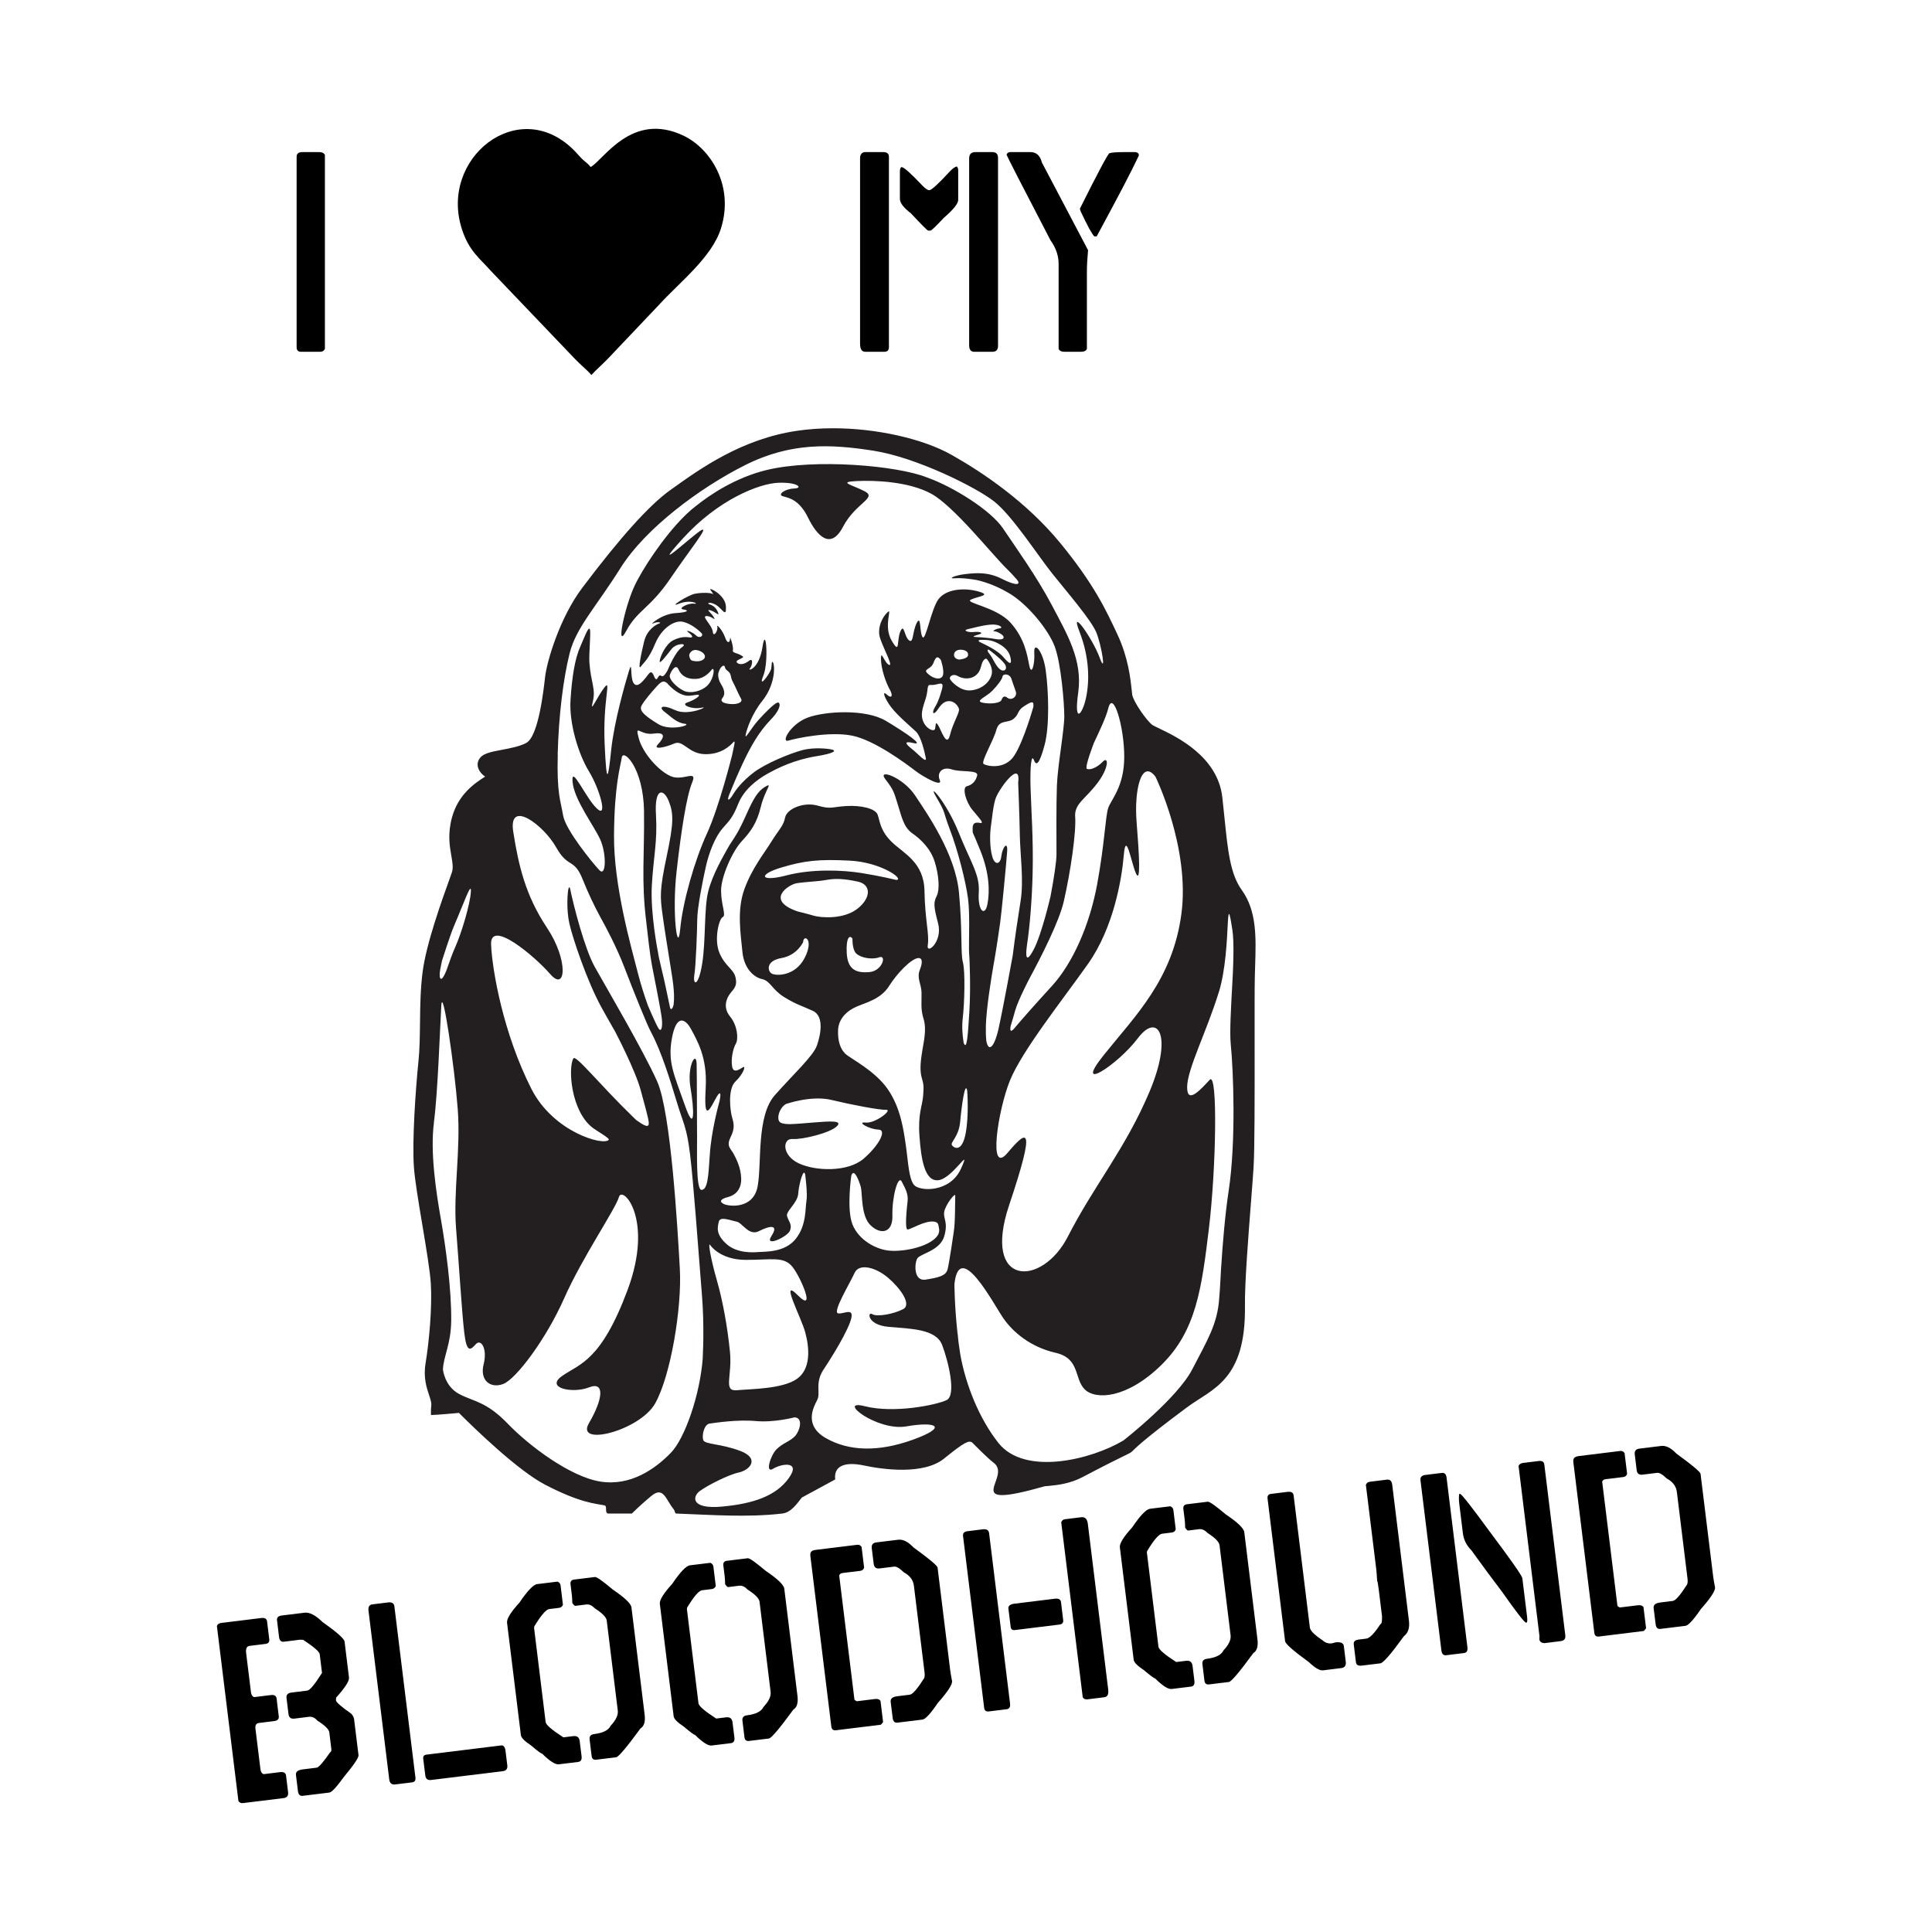 <svg width="1500" height="1500" viewBox="0 0 1500 1500" xmlns="http://www.w3.org/2000/svg">
  <!-- Original SVG transformed and centered -->
  <svg x="168.403" y="100.0" width="1163.195" height="1300" viewBox="0 0 464.58 519.22">
    2000/svg" viewBox="0 0 464.58 519.22"><defs><style>.cls-1{fill:#231f20;}.cls-1,.cls-2{fill-rule:evenodd;}</style></defs><path class="cls-2" d="M115.88,11.85c-.92-1.25-1.71-1.55-2.78-2.64-.99-1.01-1.6-1.8-2.63-2.81-17.2-16.85-41.75,2.94-34.43,24.92,2.2,6.62,5.36,8.73,8.95,12.78l26.1,27.32c1.54,1.64,3.87,3.48,5.03,4.94,1.4-1.58,3.88-3.71,5.45-5.41l15.65-16.5c6.19-6.8,16.21-14.53,19.06-23.48,4.22-13.25-3.18-24.87-11.65-28.87-16.04-7.58-24.74,7.61-28.74,9.75"/><path d="M1.52,463.3l12.27-1.51c1.08-.13,1.67.23,1.77,1.09l.67,5.49c.11.86-.27,1.34-1.13,1.45l-5,.62c-.86.11-1.21.86-1.03,2.26l1.49,12.11c.1.83.44,1.34,1.01,1.51l5.17-.63c1.08-.13,1.67.23,1.77,1.09l.67,5.49c.11.86-.38,1.36-1.46,1.49l-4.68.58c-.86.11-1.22.7-1.09,1.77l1.55,12.59c.1.83.44,1.34,1.01,1.51l5-.62c1.18-.15,1.83.21,1.93,1.07l.63,5.17c.13,1.08-.34,1.68-1.42,1.81l-12.59,1.55c-.59.07-1.06-.14-1.39-.65l-6.67-54.25c.18-.57.68-.9,1.52-1.01ZM20.08,461.02l7.1-.87c1.56-.19,3.43.78,5.6,2.92,4.43,3.12,6.7,5.13,6.81,6.05l1.37,11.14c.13,1.05-1.2,3.12-3.99,6.22l-.06.83c.08.62,1.67,2.01,4.77,4.17.51.59.8,1.16.86,1.7l1.37,11.14c.09.75-1.43,3.02-4.57,6.79-2.24,3.12-3.74,4.72-4.49,4.81l-8.23,1.01c-.86.11-1.36-.38-1.49-1.46l-.62-5c-.12-.97.57-1.55,2.08-1.73l4.36-.54c.62-.08,2.01-1.67,4.17-4.77.31-.15.43-.49.36-1.03l-.63-5.17c-.11-.92-1.35-2.13-3.72-3.64-.76-.89-1.63-1.27-2.6-1.16l-4.52.56c-1.08.13-1.68-.34-1.81-1.41l-.62-5.01c-.12-.97.41-1.53,1.6-1.67l4.84-.6c.81-.1,2.33-1.92,4.57-5.48l-.71-5.81c-.1-.78-1.81-2.26-5.13-4.45l-.99-.04-5,.62c-.86.11-1.36-.38-1.49-1.46l-.63-5.17c-.11-.86.38-1.36,1.46-1.49Z"/><path d="M48.25,457.56l4.84-.6c1.18-.14,1.83.27,1.95,1.24l6.53,53.12c.11.86-.27,1.34-1.13,1.45l-5.17.63c-1.08.13-1.69-.39-1.83-1.58l-6.43-52.31c-.15-1.18.27-1.84,1.23-1.96ZM88.46,501.29c.57.18.9.68,1.01,1.51l.58,4.68c.13,1.08-.34,1.68-1.42,1.81l-22.2,2.73c-1.08.13-1.68-.34-1.81-1.42l-.64-5.17c-.09-.75.24-1.18.99-1.27l2.58-.32,20.91-2.57Z"/><path d="M105.61,450.51c.57.2.89.6.96,1.19l.73,5.97c-.2.57-.6.89-1.19.97l-3.07.38c-.97.12-2.5,1.89-4.59,5.32-.08.2-.11.42-.08.67l3.57,29.06c.11.86,1.94,2.44,5.5,4.73l3.07-.38c1.18-.15,1.85.37,1.99,1.56l.58,4.68c.13,1.08-.23,1.67-1.09,1.77l-5.97.73c-1.08.13-2.8-.97-5.16-3.3-.27.03-1.41-.81-3.42-2.53-2.02-1.33-3.08-2.41-3.18-3.21l-4.29-34.87c-.15-1.18,1.13-3.25,3.83-6.21,2.5-3.69,4.33-5.62,5.52-5.76l6.3-.77ZM110.77,449.87l6.46-.79c.54-.07,2.39,1.24,5.56,3.91,3.69,2.5,5.61,4.34,5.76,5.52l4.09,33.26c.26,2.15-.16,3.57-1.28,4.25-4.3,5.88-6.83,8.87-7.58,8.96l-6.13.75c-.86.11-1.34-.27-1.45-1.13l-.63-5.17c-.12-.97.36-1.52,1.44-1.65,2.74-.34,4.44-1.2,5.09-2.59,1.64-1.73,2.38-3.3,2.21-4.7l-3.43-27.93c-.13-1.02-1.38-2.29-3.75-3.8-.82-.88-1.69-1.27-2.6-1.16l-3.39.42c-.19.02-.5-.27-.93-.87-.03-1.09-.07-1.9-.14-2.44l-.42-3.39c-.11-.86.27-1.35,1.13-1.45Z"/><path d="M152.99,444.68c.57.2.89.6.97,1.19l.73,5.97c-.2.57-.6.89-1.19.97l-3.07.38c-.97.12-2.5,1.89-4.59,5.32-.08.2-.11.42-.08.67l3.57,29.06c.11.86,1.94,2.44,5.5,4.73l3.07-.38c1.18-.14,1.85.38,1.99,1.56l.58,4.68c.13,1.08-.23,1.67-1.09,1.77l-5.97.73c-1.08.13-2.8-.97-5.16-3.3-.27.03-1.41-.81-3.43-2.53-2.02-1.33-3.08-2.41-3.18-3.21l-4.29-34.87c-.15-1.18,1.13-3.25,3.83-6.21,2.5-3.69,4.33-5.61,5.52-5.76l6.3-.77ZM158.16,444.05l6.46-.79c.54-.07,2.39,1.24,5.56,3.91,3.69,2.49,5.61,4.34,5.76,5.52l4.09,33.26c.26,2.15-.16,3.57-1.28,4.25-4.3,5.88-6.83,8.87-7.58,8.96l-6.13.75c-.86.11-1.34-.27-1.45-1.13l-.63-5.17c-.12-.97.36-1.52,1.44-1.65,2.74-.34,4.44-1.2,5.09-2.59,1.64-1.73,2.38-3.3,2.21-4.7l-3.43-27.93c-.13-1.02-1.38-2.29-3.75-3.8-.82-.88-1.69-1.27-2.6-1.16l-3.39.42c-.19.02-.5-.27-.93-.87-.03-1.09-.07-1.9-.14-2.44l-.42-3.39c-.11-.86.27-1.35,1.13-1.45Z"/><path d="M185.44,440.7l13.08-1.61c.59-.07,1.05.14,1.39.65l.79,6.46c-.2.57-.6.89-1.19.97l-5.49.67c-.56.07-.92.33-1.05.78l4.72,38.42c.02.16.26.35.73.57l5.65-.7c.83-.1,1.41.1,1.71.61l.79,6.46c.02.13-.22.44-.71.91l-13.88,1.71c-.86.11-1.34-.27-1.45-1.13l-6.51-52.95c-.13-1.08.34-1.68,1.42-1.81ZM204.49,438.35l6.78-.83c1.48-.18,3.05.61,4.72,2.37,4.92,3.57,7.42,5.67,7.49,6.29l3.91,31.8c.11.86.3,1.99.58,3.37.13,1.05-1.34,3.3-4.41,6.77-2.27,3.34-3.86,5.06-4.77,5.17l-7.75.95c-.86.11-1.36-.38-1.49-1.46l-.62-5c-.12-.97.57-1.55,2.08-1.73l3.87-.48c.86-.11,2.34-1.82,4.45-5.14.16-.46.2-1.06.1-1.81l-3.29-26.8c-.22-1.8-1.27-3.2-3.14-4.2-1.28-1.26-2.28-1.85-3-1.76l-4.52.56c-1.08.13-1.68-.34-1.81-1.42l-.6-4.84c-.13-1.08.34-1.68,1.42-1.81Z"/><path d="M232.83,434.87l4.68-.58c1.18-.15,1.83.27,1.95,1.24l6.49,52.79c.13,1.08-.23,1.67-1.09,1.77l-5.49.67c-.86.11-1.34-.27-1.45-1.13l-6.55-53.28c-.11-.86.38-1.36,1.46-1.49ZM247.39,457.34l12.43-1.53c1.18-.15,1.83.21,1.93,1.07l.67,5.49c.11.86-.27,1.34-1.13,1.45l-13.88,1.71c-.75.09-1.18-.24-1.27-.99l-.7-5.65c-.11-.86.54-1.38,1.94-1.55ZM263.02,431.16l5-.62c1.18-.15,1.87.54,2.05,2.04l6.31,51.34c.19,1.51-.21,2.32-1.17,2.44l-5.33.66c-.59.07-1.06-.14-1.39-.65l-6.67-54.25c.2-.57.6-.89,1.19-.97Z"/><path d="M295.63,427.15c.57.2.89.6.97,1.19l.73,5.97c-.2.57-.6.89-1.19.97l-3.07.38c-.97.12-2.5,1.89-4.59,5.32-.08.2-.11.42-.08.67l3.57,29.06c.11.86,1.94,2.44,5.5,4.73l3.07-.38c1.18-.14,1.85.38,2,1.56l.58,4.68c.13,1.08-.23,1.67-1.09,1.77l-5.97.73c-1.08.13-2.8-.97-5.16-3.3-.27.03-1.41-.81-3.43-2.53-2.02-1.33-3.08-2.41-3.18-3.21l-4.29-34.87c-.15-1.18,1.13-3.25,3.83-6.21,2.5-3.69,4.34-5.61,5.52-5.76l6.3-.77ZM300.8,426.52l6.46-.79c.54-.07,2.39,1.24,5.56,3.91,3.69,2.49,5.61,4.33,5.76,5.52l4.09,33.26c.26,2.15-.16,3.57-1.28,4.25-4.3,5.88-6.83,8.87-7.58,8.96l-6.13.75c-.86.11-1.34-.27-1.45-1.13l-.63-5.17c-.12-.97.36-1.52,1.44-1.65,2.74-.34,4.44-1.2,5.09-2.59,1.64-1.73,2.38-3.3,2.21-4.7l-3.43-27.93c-.13-1.02-1.37-2.29-3.74-3.8-.82-.88-1.69-1.27-2.6-1.16l-3.39.42c-.19.02-.5-.27-.93-.87-.03-1.09-.07-1.9-.14-2.44l-.42-3.39c-.11-.86.27-1.35,1.13-1.45Z"/><path d="M326.95,423.3l5-.62c1.18-.15,1.83.21,1.93,1.07l5.04,41.01c.12.97,1.43,2.28,3.93,3.94.83.77,1.8,1.09,2.9.95l1.11-.3c1.61-.2,2.48.19,2.6,1.16l.59,4.84c.15,1.18-.32,1.84-1.4,1.97l-5.65.7c-1,.12-2.47-.73-4.41-2.57-4.8-3.48-7.25-5.64-7.35-6.47l-5.44-44.24c-.11-.86.27-1.35,1.13-1.45ZM357.46,419.55l5.33-.66c.97-.12,1.53.41,1.67,1.6l5.18,42.14c.27,2.21-.24,3.8-1.54,4.78-3.99,5.52-6.43,8.33-7.32,8.44l-5.81.71c-1.08.13-1.67-.23-1.77-1.09l-.67-5.49c-.11-.86.38-1.36,1.46-1.49l2.42-.3c1.05-.13,2.5-1.62,4.37-4.47.4-.05.57-.89.51-2.52l-1.01-8.23c-.2-1.59-.36-2.5-.5-2.73-.07-1.46-.17-2.71-.29-3.73l-3.2-25.99c.2-.57.6-.89,1.19-.97Z"/><path d="M374.82,417.42l5-.62c.86-.11,1.36.38,1.49,1.46l6.47,52.63c.13,1.08-.23,1.67-1.09,1.77l-5.49.67c-.86.11-1.36-.38-1.49-1.46l-6.49-52.79c-.12-.97.41-1.53,1.6-1.67ZM385.22,423.35l.32-.04c.61.28,3.65,4.17,9.13,11.66,6.66,8.88,10.04,13.71,10.14,14.49l1.47,11.95c.14,1.18.06,1.8-.27,1.84-.46.06-2.99-3.18-7.59-9.72-2.6-3.39-5.75-7.65-9.44-12.77-1.49-1.48-2.36-3.23-2.61-5.25l-1.11-9.04c-.15-1.18-.16-2.22-.05-3.11ZM405.17,413.69l4.68-.58c1.08-.13,1.67.23,1.77,1.09l6.51,52.95c.13,1.08-.34,1.68-1.42,1.81l-5.01.62c-.98-.02-1.53-.44-1.63-1.27l.06-.83-6.49-52.79c.18-.57.68-.9,1.52-1.01Z"/><path d="M422.04,411.61l13.08-1.61c.59-.07,1.05.14,1.39.65l.79,6.46c-.2.57-.6.89-1.19.97l-5.49.67c-.57.07-.92.33-1.05.79l4.72,38.42c.02.16.26.35.73.57l5.65-.69c.83-.1,1.41.1,1.71.61l.79,6.46c.02.13-.22.44-.71.91l-13.88,1.71c-.86.11-1.34-.27-1.45-1.13l-6.51-52.95c-.13-1.08.34-1.68,1.42-1.81ZM441.09,409.27l6.78-.83c1.48-.18,3.05.61,4.71,2.37,4.92,3.57,7.42,5.67,7.49,6.29l3.91,31.8c.11.86.3,1.99.58,3.37.13,1.05-1.34,3.31-4.41,6.77-2.27,3.34-3.86,5.06-4.77,5.18l-7.75.95c-.86.11-1.36-.38-1.49-1.46l-.62-5c-.12-.97.57-1.55,2.08-1.73l3.87-.48c.86-.11,2.34-1.82,4.45-5.14.16-.46.2-1.06.1-1.82l-3.29-26.8c-.22-1.8-1.27-3.2-3.14-4.2-1.28-1.26-2.28-1.85-3-1.76l-4.52.56c-1.08.13-1.68-.34-1.81-1.42l-.59-4.84c-.13-1.08.34-1.68,1.42-1.81Z"/><path d="M26.51,7.22h5.19c.92,0,1.52.3,1.79.89v60.14c-.3.6-.78.9-1.43.9h-5.91c-.96,0-1.43-.48-1.43-1.43V8.65c0-.95.6-1.43,1.79-1.43Z"/><path d="M201.05,7.22h5.55c1.19,0,1.79.48,1.79,1.43v59.06c0,.96-.48,1.43-1.43,1.43h-5.91c-1.07,0-1.61-.83-1.61-2.51V8.83c.15-1.07.69-1.61,1.61-1.61ZM229.51,11.69c.24.39.36.75.36,1.07v9.31c0,1.13-1.49,2.98-4.47,5.55-2.45,2.62-3.82,3.94-4.12,3.94h-.72c-.24,0-2.03-1.79-5.37-5.37-2.27-1.73-3.4-3.22-3.4-4.47v-8.41c0-.89.18-1.37.54-1.43.69,0,2.83,1.91,6.44,5.73.92.96,1.64,1.43,2.15,1.43.66,0,2.8-1.97,6.44-5.91.92-.95,1.64-1.43,2.15-1.43ZM235.24,7.22h5.19c1.19,0,1.79.6,1.79,1.79v58.35c0,1.19-.6,1.79-1.79,1.79h-5.55c-1.07,0-1.61-.66-1.61-1.97V9.19c0-1.31.65-1.97,1.97-1.97Z"/><path d="M246.15,7.22h6.09c1.85,0,3.04,1.07,3.58,3.22l14.32,27.2c-.24,2.54-.36,4.74-.36,6.62v23.98c-.27.6-.87.9-1.79.9h-5.19c-.92,0-1.52-.3-1.79-.9v-26.31c0-2.6-.84-5.04-2.51-7.34-8.95-17.21-13.48-26.04-13.6-26.49v-.18c.21-.48.63-.72,1.25-.72ZM281.77,7.22h2.86c.66,0,1.07.24,1.25.72v.36c-1.94,4.21-6.29,12.56-13.07,25.06h-.72c-.72-.66-2.15-3.28-4.3-7.88l-.18-.72c5.52-11.04,8.56-16.76,9.13-17.18.66-.24,2.33-.36,5.01-.36Z"/><path class="cls-1" d="M67.28,308.16c1.23-9.19,1.9-29.43,2.3-36.21.39-6.78,4.14,19.26,5.1,32,.96,12.74-1.43,25.65-.51,37.1.92,11.45,1.79,26.03,2.55,32.39.76,6.36,1.97,5.21,3.57,3.44,1.59-1.77,3.65,1.35,2.42,6.25-1.23,4.89,1.99,7.56,6,6.12,4.01-1.43,13.41-14.01,19-26.65,5.59-12.63,15.92-27.66,16.96-31.36,1.04-3.7,10.92,6.71,2.68,28.82-8.24,22.11-14.84,22.88-20.27,26.65-5.44,3.77,3.25,5.55,8.29,3.57,5.03-1.99,4.35,3.66,0,11.09-4.35,7.44,15.74,2.36,20.53-6.12,4.78-8.48,8.34-29.56,7.65-41.82-.69-12.26-2.74-48.41-7.02-58.01-4.27-9.6-16.28-30-19.38-35.57-3.1-5.58-6.55-18.88-7.65-24.35-.01-.04-.02-.03-.03-.03-.1-.27-.25-.48-.43.1-.31.97-.75,6.43.27,10.92,1.02,4.48,5.41,17.71,9.94,25.96,1.4,2.54,2.83,5.04,4.24,7.5.21.4,6.24,11.94,7.92,18.14.53,1.89,1.07,3.87,1.51,5.59,1.33,5.32,2.11,7.27-2.84,3.74-.23-.21-.45-.42-.69-.65-11.01-10.68-18.15-19.83-18.87-18.49-1.67,3.13-.71,16.02,5.74,21.29,1.39,1.14,5.66,3.43,5.23,3.95-1.58,1.92-17.15-2.37-23.97-15.81-8.7-17.13-12.15-36.68-12.5-44.75-.35-8.07,13.45,3.54,18.36,9.18,4.9,5.65,5.67-4.35-1.03-14.4-6.69-10.06-8.8-19.26-10.45-29.71-1.65-10.45,9.42-2.11,13.26,4.72,3.84,6.82,5.54,3.16,8.29,10.07,1.5,3.78,3.55,8.16,5.63,11.96h0c.12.19.25.45.36.65,1.11,2.01,4.55,8.4,6.91,14.59,2.84,7.45,6.92,17.46,7.91,19.39.13.24.23.48.36.71,3.27,6.11,5.97,15,8.03,21.8,2.06,6.8,3.03,7.55,4.08,16.19,1.05,8.65,2.44,27.98,3.7,43.86.32,4.06.46,8.69.4,13.45-.02.41-.04.95-.03,1.62-.04,1.45-.09,2.9-.16,4.35-.86,11.17-5.49,24.67-9.88,29.18-4.92,5.06-12.51,10.38-21.83,8.92-9.32-1.47-22.1-11.05-28.76-17.97-6.66-6.92-10.52-6.79-15.05-9.19-4.53-2.4-5.03-7.59-5.03-7.59.14-4.08,2.48-7.77,2.56-15.13.11-9.82-1.7-22.96-3.18-31.37-1.49-8.4-3.39-20.9-2.17-30.09M69.22,260.84c.14-.79.34-1.79.56-2.81.04-.11,2.53-7.96,3.63-10.55,0-.01,0-.02.01-.04,3.11-7.2,5.53-14.27,5.34-10.94-.22,3.99-2.95,13.01-4.84,17.21-.82,1.83-1.75,4.37-2.53,6.67v.02c-1.87,5.09-2.66,3.2-2.17.45ZM105.67,194.04c.32-12.15,1.71-23.35,3.7-31.37,1.99-8.01,8.17-14.34,15.81-26.52,7.64-12.18,24.49-24.78,38.63-31.87,14.15-7.1,26.49-6.54,39.78-4.46,13.29,2.08,31.7,11.27,37.36,15.68,5.65,4.41,13.5,16.68,18.11,22.44,4.6,5.76,12.04,14.36,13.64,18.23,1.6,3.87,3.23,13.74,1.02,7.78-2.21-5.96-9.4-16.1-6.25-8.03,3.15,8.06,3.14,15.35,2.04,20.52-1.1,5.18-3.84,8.46-2.42-1.65,1.42-10.12-3.54-18.23-8.16-27.03-4.62-8.8-11.25-18-15.17-23.85-3.78-5.63-15.48-12.93-23.45-15.75-.05-.02-.09-.04-.15-.06-9.14-3.66-34.71-5.92-49.71-2.29-9.74,2.37-17.58,7.69-21.89,11.14-.96.72-1.94,1.56-2.92,2.51-.45.42-.71.68-.71.68-6.47,6.43-13.13,16.57-15.55,21.87-2.95,6.47-5.83,20.02-2.42,13.65,3.41-6.38,7.38-6.98,13.64-16.19,6.26-9.22,12.04-16.21,9.69-15.05-2.34,1.16-16.84,14.79-5.86,2.68,10.98-12.11,23.68-17.12,29.71-17.34,6.03-.22,7.73,1.68,4.84,1.78-2.89.11-5.28,1.92-3.44,2.42,1.84.5,5.04,1.03,7.78,6.63,2.74,5.59,6.98,10.19,10.84,2.81,3.86-7.39,10.66-8.91,6.76-10.97-3.9-2.05-8.49-2.88-2.68-3.19,5.81-.3,16.37.13,23.33,3.95,6.96,3.83,18.81,18.81,23.33,23.21,1.07,1.04,2.11,2.14,2.99,3.17,1.8,2-.08,2.21-4.44,0-4.39-2.23-8.05-1.86-11.31-1.5-3.26.37-5.82,1.5-3.16,1.3,2.62-.2,6.65.55,6.78.58,3.15.74,6.74,2.14,10.18,4.24,5.54,3.37,11.97,11.18,13.9,16.45,1.93,5.27,2.93,17.45,2.93,21.55.01,4.1-2.07,15.4-2.29,21.42-.22,6.03-.14,16.7-.13,21.42,0,2.14-.79,7.39-1.86,13.03,0,0-2.72,11.74-5.21,16.44-2.48,4.7-2.52,1.8-2.11-1.16.02-.07.02-.12.02-.18.89-5.82,1.56-14.03,1.76-22.26.25-10.51-.43-19.75-.64-26.52-.21-6.77.3-10.65,1.02-8.67.72,1.98,1.7,1.43,3.32-4.59,1.61-6.02,1.24-16.73.38-23.08-.86-6.35-3.79-9.25-3.57-5.61.23,3.64-.87,7.31-1.53,4.08-.65-3.23-1.39-8.45-5.86-13.39-4.48-4.94-14.47-6.09-12.24-7.14,2.22-1.05,6.67-1.31,2.17-2.55-4.51-1.23-9.94-.64-12.24,2.42-2.29,3.06-4.01,13.29-4.97,11.73-.96-1.56-.38-7.06-1.78-4.34-1.4,2.73-.93,6.52-2.42,5.35-1.48-1.17-1.47-5.48-2.67-2.68-1.2,2.8.03,7.44-2.68,2.8-2.71-4.63.38-10.36-1.28-8.8-1.65,1.57-2.93,4.36-2.55,7.02.38,2.65,4.51,9.76,3.06,9.31-1.44-.45-2.55-4.94-2.55-1.91s1.53,7.42,2.68,9.44c1.15,2.01.71,3.09-.89,1.65-1.6-1.44-.67,1.25,1.4,3.96,2.07,2.7,6.07,6.02,7.65,7.52,1.58,1.5,2.64,6.14,3.06,8.16.42,2.02-2.53-1.37-4.21-2.68-1.68-1.31-3.12-2.76.38-1.91,3.5.85-2.24-3.11-8.54-6.88-6.3-3.77-18.86-3.01-24.23-1.02-5.36,1.99-8.47,7.88-5.99,7.14,2.48-.75,12.81-2.93,19.76-1.53,6.95,1.4,16.66,8.66,19.51,10.84,2.85,2.18,8.66,5.28,7.65,2.93-1.01-2.34.86-4.27,3.7-3.31,2.83.95,8.39.06,7.9,1.91-.5,1.9-1.6,2.9-3.19,3.31-1.59.41-.26,4.9,1.66,7.27,1.92,2.37,4.04,4.42,2.4,4.11-1.56-.29-2.36.04-2.27,2.01.08,1.76-.39-.39,2.42,6.63,2.81,7.02,2.92,12.66,2.16,16.58-.75,3.92-3.04,2.13-2.68-3.57.37-5.71-2.4-9.14-6.25-18.74-3.85-9.61-10-16.08-6.88-10.84,3.11,5.25,1.85,3.92,4.21,10.07,2.35,6.15,4.9,15.91,5.6,21.42.58,4.53.25,11.9.29,15.7,0,.8.06,1.6.12,2.39h0s.48,8.79,0,16.78c-.48,7.99-.8,11.7-1.66,10.07-.02-.03-.13-.46-.15-.53-.31-2.14-.57-4.61-.26-7.3.57-4.86.81-14.6.06-17.46-.75-2.86-.1-9.48-1.21-21.55-1.11-12.08-9.89-24.56-13.64-30.22-3.76-5.66-11.9-8.47-9.18-4.97,2.71,3.5,2.67,4.15,3.83,7.78,1.15,3.62,1.79,7.06,4.46,8.93,2.67,1.86,5.74,4.78,7.02,8.92,1.27,4.14,1.58,8.47.64,10.46-.95,1.98-1.15,2.82.38,8.54,1.54,5.73-3.72,10-3.19,6.76.54-3.25-.87-7.78-1.02-16.71-.15-8.93-6.33-11.59-10.07-15.17-3.74-3.58-3.74-6.6-4.46-8.54-.72-1.94-5.17-2.94-9.69-2.68-4.52.26-4.65,1.09-8.93-.13-4.28-1.21-9.52.96-10.07,3.7-.55,2.74-1.97,3.74-4.2,7.39-2.24,3.65-6.01,8.21-8.42,14.79-2.41,6.58-1.12,14.11-.63,19.38.49,5.27,3.54,7.98,6.12,8.54,2.58.56,3.11,3.31,6.89,5.61,3.77,2.3,5.1,2.54,8.8,4.21,3.7,1.66,2.41,7.67,1.28,10.84-1.14,3.17-7.2,8.79-13,15.3-5.8,6.52-4.03,21.19-5.36,28.31-1.32,7.12-8.85,6.26-10.46,5.48-1.61-.78-1-1.59,1.28-2.17,2.26-.58,4.16-2.33,4.08-5.74-.08-3.41-1.61-6.3-2.42-7.78-.82-1.48-2.24-2.27-.9-4.97,1.35-2.7,1.1-4.18.52-6.12-.59-1.94-1.48-8.84,1.02-11.22,2.49-2.38,3.24-4.89,2.42-4.47-.82.43-3.01,2.25-3.44-.12-.44-2.38.28-5.65,1.14-7.14.87-1.49.51-5.62-1.78-8.41-2.3-2.79-1.15-5.7.12-7.27,1.28-1.57,2.17-2.41,1.54-4.97-.64-2.57-3.24-3.36-4.97-7.52-1.74-4.16-.13-10.54,1.02-11.09,1.15-.55-.45-3.57-.51-8.04-.06-4.47,3.56-12.4,6.37-15.43,2.81-3.02,4.73-5.61,5.99-10.84,1.27-5.22,4.01-7.76,1.15-5.99-2.87,1.77-4.33,5.61-6.51,10.33-2.32,5.03-3.72,6.39-4.97,8.67-1.31,2.41-4.62,7.93-5.99,13.26-1.37,5.33-.73,15.28-1.91,22.57-1.19,7.29-2.93,6.61-2.42,3.44.5-3.17.86-13.59.9-17.21.02-3.62,1.68-12.04,2.68-16.45,1-4.41,2.85-9.17,5.22-11.86,2.37-2.69,3.12-3.39,4.85-7.65,1.72-4.26,5.62-7.32,8.92-9.18,3.31-1.86,8.42-4.37,15.17-5.48,5.58-.91,7.09-1.83,4.05-2.24h0s-4.44-.7-8.39.36c-3.95,1.07-11.41,4.17-14.96,6.88-3.55,2.71-5.51,5.28-6.48,6.92-.94,1.58-2.08,2.42-1.15,0,1.12-2.81,2.51-6.08,4.22-9.76,2.52-5.39,5.07-9.79,8.66-13.52,3.61-3.72,3-5.74,1.92-5.23-1.08.52-3.33,2.68-5.74,5.36-2.4,2.68-4.25,6.31-3.95,4.59.29-1.72,2.01-6.62,5.1-10.46,4.84-6,3.8-12.89,3.06-12.11-.06.06-.2,2.01-.26,2.17-.74,2.04-4.14,6.28-2.42,2.04,1.72-4.24.82-16.02-.26-8.93-1.08,7.09-4.71,7.55-3.95,6.76.75-.8,1.26-3.59-.26-2.42-1.51,1.17-2.79,1.18-3.44.76-1.01-.64.15-1.04.8-1.39.85-.45,1.32-.46.09-1.15-1.17-.67-2.68-.67-2.42-1.53.26-.86-.91-4.73-.89-3.57.02,1.16-.81,1.77-1.53-.38-.73-2.15-2.73-4.4-2.42-3.32.31,1.09-1.18,3.59-1.4,1.53-.23-2.06-3.71-4.89-1.91-4.84,1.79.04,2.84,1.74,2.3.51-.54-1.24-2.82-2.79-1.15-2.3,1.67.49,2.87,2,2.42.76-.45-1.24-1.31-2.17-2.55-2.55-1.25-.38-.02-1.02,1.91.13,1.93,1.14,3.22,4.19,3.06.51-.16-3.68-5.44-6.13-4.84-5.23.61.92,1.21,1.61.63,1.27-.57-.33-3.32-.45-5.48,0-2.16.46-8.54,4.51-4.84,3.06,3.7-1.45,6.5.23,4.59,0-1.91-.23-5.07,1.55-3.32,1.78,1.75.23,1.9.88-2.42,1.15-4.32.27-8.26,3.85-6.89,3.19,1.37-.66,2.81-.29,1.91,0-.89.29-3.79,1.83-4.71,5.61-.92,3.78-2.03,9.16-1.02,7.78,1.01-1.38,2.43-2.27,4.46-7.14,2.03-4.86,5.99-7.3,8.54-6.76,2.55.55,4.81,2.52,5.74,3.44.93.93-.55,1.9-1.66.77-1.11-1.13-3.71-1.95-2.3-.89,1.42,1.06,1.49,1.7.38,1.53-1.11-.17-2.76-.3-5.16.91-2.24,1.13-3.95,4.9-4.15,6.36-.19,1.44,2.23-1.84,3.7-3.7,1.47-1.86,5.26-1.89,3.19-.51-2.07,1.38-4.21,6.63-4.21,6.63,0,0-.27.83-1.15,1.91-.88,1.07-1.23-.3-1.78.38-.55.68-.51,1.18-1.02.89-.51-.29-.86-3.19-2.16-1.53-1.31,1.66-3.32,4.58-4.59,2.93-1.29-1.64-.34-7.75-1.53-3.83-1.19,3.93-4.56,15.67-5.48,24.36-.92,8.69-1.42,12.05-2.04-1.65-.61-13.7,2.15-20.39,0-17.72-2.15,2.66-4.73,8.67-3.7,4.59,1.03-4.08-.56-5.88-1.02-12.11-.22-3,.53-9.44.13-10.46-.44-1.11-2.05,3.42-2.94,5.35-1.69,3.72-2.62,9.55-3.06,16.71-.44,7.15,2.44,16.68,5.74,22.06,3.3,5.38,5.97,14.85,2.42,11.47-3.55-3.37-7.96-13.82-7.52-8.29.44,5.53,6.52,13.42,8.55,17.85,2.03,4.43,1.89,11.88-.26,9.56-2.15-2.31-10.47-12.46-11.22-16.96-.75-4.5-1.99-6.72-1.66-18.87ZM281.36,194.81c-.03,9.28-4.09,13.18-4.97,15.81-.89,2.63-1.12,11.16-3.44,23.71-2.32,12.55-7.54,24.41-14.03,31.49-5.67,6.2-9.3,10.33-11.59,13.06h0c-1.85,2.17-1.17-.73-1.17-.73.38-1.29.91-2.99,1.4-4.81.93-3.21,4.31-9.66,4.31-9.66h0c3.75-6.95,9.34-17.93,10.75-24.13,2.1-9.18,3.95-21.83,3.5-26.59v-.03c0-3.76,3.13-5.07,6.88-9.99,3.75-4.92,3.52-8.59,1.65-6.64-1.87,1.95-3.99,2.58-4.85,2.19-.86-.39,2.18-8.12,2.18-8.13,1.82-3.86,3.77-7.98,4.41-10.6,1.49-6.1,5.01,5.76,4.97,15.05ZM284.93,230.77c1.63,3.73,1.06-5.86.26-15.81-.8-9.96,1.52-19.73,5.87-14.03,0,0,10.73,21.98,8.03,42.46-2.7,20.48-14.38,31.71-24.1,43.86-9.72,12.14,4.4,2.99,10.58-5.23,6.18-8.22,11.04-.95,3.57,16.7-7.47,17.65-17.17,28.95-25.24,44.75-8.07,15.81-26.75,15.72-18.24-9.69,8.52-25.41,5.56-23.4-.51-16.2-6.07,7.21-3-13.16.76-22.44,3.76-9.28,16.35-25.05,24.23-36.21,7.88-11.16,10.44-26.11,11.09-33.79.65-7.67,2.31,2.44,3.7,5.61ZM241.71,186.39c.86-3.3,3.58-1.97,5.35-3.44,1.78-1.47,1.01-2.49,3.31-3.95,2.31-1.46,2.99-1.72,2.81.25,0,0-2.91,10.4-5.87,15.04-2.96,4.64-8.65,3.31-9.56,2.67-.92-.63,3.09-7.28,3.95-10.58ZM240.43,174.28c1.84-1.9,3.06-3.61,3.19-4.46.13-.85,2.2-1.04,2.81.89,0,0,.62,1.93,1.27,3.69.65,1.77-1.41,2.98-2.55,2.04-1.14-.93-1.62,0-1.91.77-.3.76-3.11,1.3-5.74.76-2.63-.53,1.09-1.79,2.93-3.7ZM232.91,163.32c-.24,1.11-2.8,1.27-2.8,1.27-.67-.09-1.52-.55-1.54-1.4-.01-.85.6-1.65,2.04-1.66,1.45,0,2.54.68,2.3,1.79ZM242.73,167.53c-1.36-1.17-2.13-3.47-3.18-4.72-1.06-1.25-.35-1.55,0-1.15,0,0,3.22,2.36,4.59,4.08,1.37,1.73-.04,2.96-1.4,1.79ZM243.88,163.83c-2.13-2.52-7.17-4.54-7.4-4.72-.71-.56-.02-.68,1.28-.64,1.29.05,2.85.06,5.23,1.53,2.37,1.47,2.97,3.02,3.18,4.46.22,1.44-.16,1.89-2.29-.64ZM240.95,155.8c.59,0,1.43.31,2.42,1.02.99.71.97,1.92-1.91,1.4-2.89-.51-6.38-.64-6.38-.64-.71,0-.68-.26,1.15-.77,1.83-.5.24-.96-1.53-.77-1.77.2-3.58-.5-1.79-.89,1.8-.39,4.31-1.17,7.02-1.4,2.7-.23,4.12.99,2.8,1.15-1.31.16-2.37.9-1.78.89ZM227.31,170.58c-.28-.75.97-1.74,2.42-.89,1.44.85,3.56,1.07,5.1.13,1.54-.94,1.89-2.16,2.3-3.7.41-1.53,1.36-2.11,1.66-1.66,0,0,2.14,2.5,1.4,4.97-.74,2.47-3.29,4.45-6.5,4.72-3.21.27-6.1-2.82-6.37-3.57ZM222.2,165.61c.84-2.23,1.39-2.04,2.3-.89,0,0,1.1,3.2.64,4.72-.46,1.52-2.73,1.29-4.59-.38-1.87-1.67.82-1.22,1.65-3.44ZM220.29,174.41c.27-2.83.53-1.62,2.42-2.04,1.89-.41,3.04-1.06,1.78,2.55,0,0-.55,2.3-1.78,4.34-1.24,2.04-.43,2.67.76.89,1.19-1.78,2.09-2.64,3.57-2.68,1.47-.03,2.77,1.3,3.06,2.42.29,1.12-1.8,4.14-2.8,8.16-1.01,4.02-2.83-1.96-3.7-3.19-.87-1.22-.62-.12-.89,1.15-.27,1.26-3.28-.12-3.96-3.06-.68-2.94,1.27-5.7,1.53-8.54ZM243.24,225.54c-.25,2.57-2.01,2.99-2.81.13-.8-2.86-.79-6.97-.38-9.69.41-2.72.51-4.95,1.28-7.9.77-2.95,8.1-12.97,7.14-5.35,0,0,.41,10.32.51,16.32.11,6,1.25,13.95.26,20.27-.91,5.76-1.73,11.13-2.46,17.03h0s-3.01,16.5-4.38,22.63c-1.37,6.13-3.2,7.42-3.82,3.74h0c-.13-1.29-.17-2.84-.13-4.56.14-5.4,1.67-14.77,2.35-18.73.11-.62.22-1.24.33-1.86.87-5.09,1.43-9.18,1.75-11.37.41-2.79,1.91-18.38,2.17-22.06.25-3.67-1.54-1.16-1.79,1.4ZM310.69,267.74c2.16-7.03,2.52-16.3,2.81-21.9h0c.24-4.47.67-2.01,1.4,2.64.51,3.28.31,9.88.13,13.51-.05.82-.09,1.64-.13,2.46v.07c-.43,7.89-.89,15.62-.52,19.28.82,8.08,1.68,30.28-.64,45.52-1.08,7.08-1.87,16.26-2.41,24.94h0s0,.18,0,.18c-.12,1.82-.21,3.63-.31,5.38-.06.87-.13,1.81-.21,2.78-.52,8.04-3.69,13.05-8.36,22.08-4.63,8.94-20.86,21.68-21.31,22.04-9.99,5.98-30.66,11.09-38.8.78-6.02-7.61-10.17-18.13-11.82-27.44-.13-.84-.25-1.68-.37-2.51-.09-.66-.2-1.34-.26-1.98-.03-.22-.18-2.11-.25-2.22-.92-8.52-.94-15.1-.94-15.1,1.54-14.13,12.12,6.17,15.17,10.59,3.06,4.41,8.51,8.95,16.19,10.71,7.68,1.76,5.69,8.01,9.05,11.35,3.37,3.33,13.12,2.9,23.84-7.65,10.73-10.56,12.43-23.77,14.66-42.21,2.23-18.43,2.81-48.86.26-46.15-2.55,2.71-7.04,7.93-7.01,2.29.03-5.63,6.01-17.09,9.82-29.45ZM159.09,379.18c-.76-7.61-2.22-15.74-4.08-22.19-1.85-6.45-2.83-12.07-2.04-10.84,0,0,2.97,4.56,10.97,4.59,7.99.03,11.85-1.2,14.54,2.17,2.67,3.37,7.38,14.57,1.65,8.8-5.72-5.77.99,6.68,2.3,11.47,1.31,4.79,1.88,11.47-2.68,14.54-4.55,3.07-14.1,3.03-18.49,3.44-4.39.42-1.4-4.38-2.17-11.98ZM190.58,301.15c6.37,1.52,14.86,3.14,16.96,3.06,2.1-.08-3.34,4.28-6.38,3.95-3.04-.32,1.19,2.12,3.95,2.17,2.77.04.25,4.89-4.59,9.05-4.84,4.16-14.86,3.91-20.14,1.4-5.28-2.51-4.99-7.75-1.91-7.53,3.07.24,11.43-1.83,13.64-3.82,2.21-1.99-1.78-1.73-7.4-1.27-5.61.45-8.52.81-9.94,0-1.43-.81-.49-4.47,1.65-5.74,0,0,7.78-2.79,14.16-1.28ZM180.26,242.75c-10.62-3.57-2.8-8.45-.51-8.8,3.42-.52,6.25-.49,9.18-1.02,2.93-.53,5.67-.38,9.82.51,4.16.89,4.17,5.05-.12,8.41-4.3,3.36-11.32,2.82-13.52,2.17-2.19-.65-4.84-1.28-4.84-1.28ZM175.03,257.16c4.97-.89,6.76-4.98,6.76-4.98.08-2.52,3.47-.99.51,4.84-2.95,5.83-8.85,5.67-10.2,4.97-1.35-.69-2.03-3.95,2.93-4.84ZM210.73,232.93s-5.26-1.27-10.97-2.17c-5.71-.9-15.14-1.34-23.21.77-8.07,2.11-8.87-.25-1.65-2.42,7.2-2.17,11.74-2.68,21.42-2.17,9.68.51,16.92,5.78,14.41,5.99ZM198.22,255.7c1.35,1.35,4.86,2.04,7.16,1.21,2.39-.88,1.01,4.25-3.06,4.59-4.07.34-6.73-.74-7.01-5.87-.28-5.12,1.05-5.72,1.78-4.46,0,0-.13,3.27,1.13,4.53ZM226.54,353.8c-.55,1.92-2.91,2.44-6.76,3.06-3.84.63-3.49-5.23-2.55-6.63.94-1.4,6.98-2.35,8.29-6.76,1.3-4.4-.28-5.33,0-7.52.28-2.19,3.54-6.34,3.44-5.1-.09,1.24.05,8.4-.51,11.47,0,0-1.36,9.56-1.91,11.47ZM212.39,326.52c1.04,2.06,2.05,3.69,1.79,5.99-.26,2.31-.95,8.76,0,8.8.95.04,5.38-2.89,8.29-2.42,1.27.21,1.23.97,1.4,1.79.23,1.05.28,2.31-1.65,3.82-3.45,2.7-10.41,3.85-14.28,3.31-3.87-.54-8.93-3.3-10.84-8.03-1.9-4.73-.38-15.17-.38-15.17.82-2.5,2.36,1.48,2.93,3.44.57,1.96-.04,9.01,3.06,11.98,3.1,2.98,6.92,2.45,6.76-3.06-.16-5.5,1.72-12.84,2.93-10.46ZM188.42,384.28s5.99-8.97,7.9-14.16c1.91-5.19-1.89-2.44-3.7-2.8-1.81-.37,3.69-9.34,5.1-12.5,1.41-3.15,6.54-1.79,10.33,1.4,3.78,3.2,7.56,8.34,4.72,9.81-2.85,1.48-8.07,2.48-9.56,1.53-1.49-.96-1.69,3.35,5.1,3.95,6.79.6,14.67.61,16.58,5.61,1.9,5,4.5,15.57,1.4,17.09-3.09,1.51-16.29,4.22-25.37,1.91-9.08-2.31,3.7,7.84,12.88,6.25,9.17-1.59,13.15.08,2.17,4.08-10.98,4-20.04,3.56-27.03-.38-6.99-3.94-4.01-9.55-2.8-11.86,1.21-2.31-.96-5.45,2.3-9.94ZM230.49,307.9c.4-4.67,1.52-12.8,2.16-9.69,0,0,.64,7.73-.51,13.52-1.15,5.78-3.62,4.32-4.21,3.44-.59-.88,2.15-2.6,2.55-7.27ZM218.5,268c.06,3.03-.33,4.88.64,8.03.96,3.16.12,6.66-.38,9.69-.5,3.04-.86,5.97-.26,8.29.61,2.32.76,2.4.51,5.74-.25,3.33-1.66,5.57-1.15,12.62.51,7.05,1.58,14.3,5.99,13.64,4.42-.66,10.31-11.16,6.89-3.57-3.42,7.58-12.84,7.05-14.53,5.1-1.69-1.95-1.85-7.32-2.55-12.11-.7-4.79-1.58-11.75-5.61-17.59-4.04-5.85-11.59-9.52-13.13-10.97-1.54-1.45-2.44-3.88-2.3-7.39.16-3.51,2.68-5.95,5.74-7.27,3.05-1.31,7.52-2.34,10.07-6.38,2.55-4.04,6.74-8.33,8.93-8.67,1.15-.18,1.72.81.64,3.57-1.09,2.76.45,4.24.51,7.27ZM177.7,341.69c.77-1.91-.4-2.86-.89-4.47-.49-1.6,3.23-3.99,3.45-7.01.21-3.02,1.71-8.35,2.17-5.87,0,0,.79,6,.38,8.16-.41,2.17.09,7.46-3.32,11.73-3.4,4.27-9.44,3.91-11.6,4.08-1.39.11-6.61.51-9.94-2.55-3.34-3.06-2.71-5.13-2.3-6.89.42-1.75,3.63-.34,5.48,0,1.86.35,3.79,4.61,7.02,2.93,3.23-1.67,6.23-2.17,3.82,1.53-2.4,3.7,4.97.26,5.74-1.65ZM136.78,255.37s-2.41-11.99-1.91-20.78c.49-8.8,1.78-13.46,1.28-21.93-.51-8.47,2.39-8.11,3.95-4.21,1.56,3.91,1.58,6.75-.64,17.21-2.22,10.47-2.02,12.52-1.28,17.98.75,5.46,1.53,10.02,2.3,14.92.76,4.84,1.59,9.21,1.16,12.87-.17,1.26-.91,2.13-1.14,1.01-.25-1.21-1.1-5.2-1.1-5.2-.84-4.3-2.48-10.29-2.61-11.87ZM132.44,211.64c.19,13.47-.92,21.43.73,34.51v.04c.42,3.73,1.11,9.94,1.73,13.18.62,3.24,2.75,13.76,3.06,16.51.31,2.75-.18,4.53-1.11,2.93-.92-1.57-3.12-6.75-3.19-6.92-1.07-3-2.17-6.41-3-9.64-2.26-8.75-7.65-27.61-7.52-43.23.12-15.61,2-21.38,2.42-24.1.43-2.71,6.69,3.13,6.89,16.7ZM156.29,172.12c-1.19-1.9-.77-3.44-.77-3.44.67-2.26,1.9-2.68,2.04-1.66.15,1.02,1.53,1.09,1.78,2.55.25,1.46.62,1.78,1.28,3.19.65,1.41,1.28,2.82,1.91,3.95.64,1.13-1.08,1.85-3.32,1.66-2.24-.19-3.29-.8-2.42-1.91.87-1.11.68-2.43-.51-4.33ZM135.38,187.55c4.15-.61,3.17,1.42,1.4,3.31-1.77,1.89,2.36.92,5.1-.26,2.74-1.18,4.3,3.19,9.44,3.32,5.14.13,7.93-2.72,8.8-3.7.87-.98.17,1.4-.38,4.08,0,0-3.98,15.97-7.78,24.23-3.8,8.25-7.5,21.14-8.29,29.58-.78,8.44-2.59-4.66-1.15-17.59,1.45-12.94,3.11-23.58,4.85-27.8,1.74-4.22-2.74-.38-6.5-1.91-3.76-1.54-8.84-7.16-10.07-11.86-1.24-4.7.43-.79,4.59-1.4ZM146.08,175.81c1.11.04,3.05-.46,3.32-.26.54.43-1.78,1.77-3.44,2.3-2.48.78,1.55,2.3,4.33,1.66,2.78-.64-4.01,2.7-8.16.77-4.15-1.93-5.23-.91-3.32.51,1.92,1.42,3.68,3.41,6.25,3.7,2.57.29-4.45,2.42-8.16.13-3.71-2.29-6.16-4.04-5.23-5.74.93-1.69,3.03-4.11,4.85-6.12,1.81-2.01,2.34-1.33,3.06-.89,0,0,3.1,3.83,6.5,3.95ZM146.47,163.45c-.12-.58.66-2.13,2.42-1.79,1.75.34,3.18,1.75,2.04,2.81-1.14,1.06-3.31.51-3.31.51-.85-.12-1.03-.96-1.15-1.53ZM148.64,170.58c2.98-.16,4.84-2.93,4.84-2.93.97-.87.71,2.48-1.02,4.59-1.73,2.11-5.52,3.03-7.65,2.04-2.13-.99-4.81-3.58-4.34-4.97.48-1.39,1.89-3.5,2.68-1.66.79,1.84,2.5,3.1,5.49,2.93ZM148.89,311.98c-.04-4.72-.03-17.87-.13-22.06-.1-4.19-3.05.71-1.91,7.39,1.14,6.69,1.5,14.77-1.78,5.35-3.29-9.41-5.38-13.24-3.95-20.78,1.42-7.54,4.24-5.88,5.99-2.56,1.75,3.34,4.98,8.55,4.47,17.85-.52,9.31.48,8.52,2.8,4.08,2.32-4.44,1.91-1.05,1.15,1.52,0,0-2.23,8.16-2.68,15.3-.45,7.15-.73,10.86-2.55,10.97-1.82.1-1.36-12.37-1.4-17.09ZM162.4,410.03c-5.97-2.33-11.15-2.02-11.6-3.44-.45-1.41.24-4.87,2.04-5.1,1.79-.24,8.54-1.29,14.28-.77,5.74.52,11.99-1.15,11.99-1.15,2.84.1,1.63,4.27.13,5.86-1.51,1.59-3.86,2.16-5.74,4.08-1.87,1.92-3.6,7.6-1.02,6,2.58-1.62,8.77-2.54,4.84,2.93-3.93,5.47-10.87,7.9-20.66,8.8-9.78.9-9.27-3.12-6.88-4.85,2.38-1.72,8.66-4.97,12.11-5.74,3.45-.77,6.48-4.3.51-6.63ZM191.73,418.83c-.52-4.29,3.12-5.57,8.93-4.33,5.81,1.24,18.5,3,24.86-2.17,6.36-5.16,7.67-5.67,8.67-4.97,0,0,4.88,4.98,6.63,6.25,6.12,4.44-11.41,15.07,15.93,7.32l1.07-.09c3.08-.28,6.86-.76,10.66-2.77,27.31-14.37,2.65.51,32.26-21.55,7.83-5.85,18.37-8.22,18.05-31.53-.1-6.86,1.05-21.62,1.89-32.41.33-4.24.62-7.95.78-10.49.36-5.72.34-22.92.33-38.08-.01-9.3-.02-17.33.06-21.06.02-1.18.06-2.34.1-3.48.28-8.69.54-16.91-4.14-23.41-3.59-4.98-4.33-12.26-5.36-22.34-.21-2.05-.43-4.19-.68-6.45-1.44-12.68-14.21-18.77-19.66-21.37-.78-.38-1.75-.84-2-1.01-1.86-1.37-5.98-7.34-6.28-9.43-.06-.43-.12-.96-.18-1.57-.37-3.45-1.05-9.88-4.36-16.99-3.58-7.68-7.27-15.61-17.67-28.33-10.57-12.91-24.24-22.08-33.86-27.49-8.86-4.99-23.26-8.22-36.68-8.22-3.87,0-7.64.26-11.19.79-17.12,2.5-30.06,11.77-38.62,17.9l-.72.51c-6.51,4.67-15.45,14.6-27.32,30.37-6.84,9.11-10.83,22.39-11.45,27.47-.44,3.85-2.01,18.47-5.85,20.54-2,1.08-4.97,1.64-7.6,2.14-3.72.7-6.17,1.16-7.15,3.16-.98,1.98.34,4.04,2,5.14-3.3,2.08-8.33,5.52-10.28,12.65-1.39,5.1-.73,8.89-.2,11.94.38,2.18.65,3.76.13,5.23l-.64,1.8c-2.36,6.54-7.27,20.14-8.4,28.94-.69,5.35-.75,10.64-.81,15.76-.05,4.18-.09,8.12-.47,11.84-.9,8.85-2.02,24.96-1.41,33.08.3,3.98,1.4,10.58,2.57,17.57,1.18,7.07,2.41,14.38,2.66,18.35.46,7.35-.52,18.02-1.63,24.81-.72,4.39.33,7.54,1.1,9.84.44,1.34.79,2.39.68,3.23-.11.81-.13,1.82-.1,2.93,1.7,0,8.67-.66,8.67-.66h0c5.22,5.22,18.37,17.93,26.79,22.3,10.7,5.55,15.36,5.8,18.36,6.37.98.19-.13,2.54,1.23,2.54h7.25c1.89-1.89,3.97-3.74,6.05-5.47,3.84-3.2,4.52,1.39,6.98,4.21h0c.3.43.28,1.25.74,1.26,10.95.41,21.99,1.26,32.87,0,2.82-.33,4.58-3.15,6.07-4.96"/>
  </svg>
</svg>